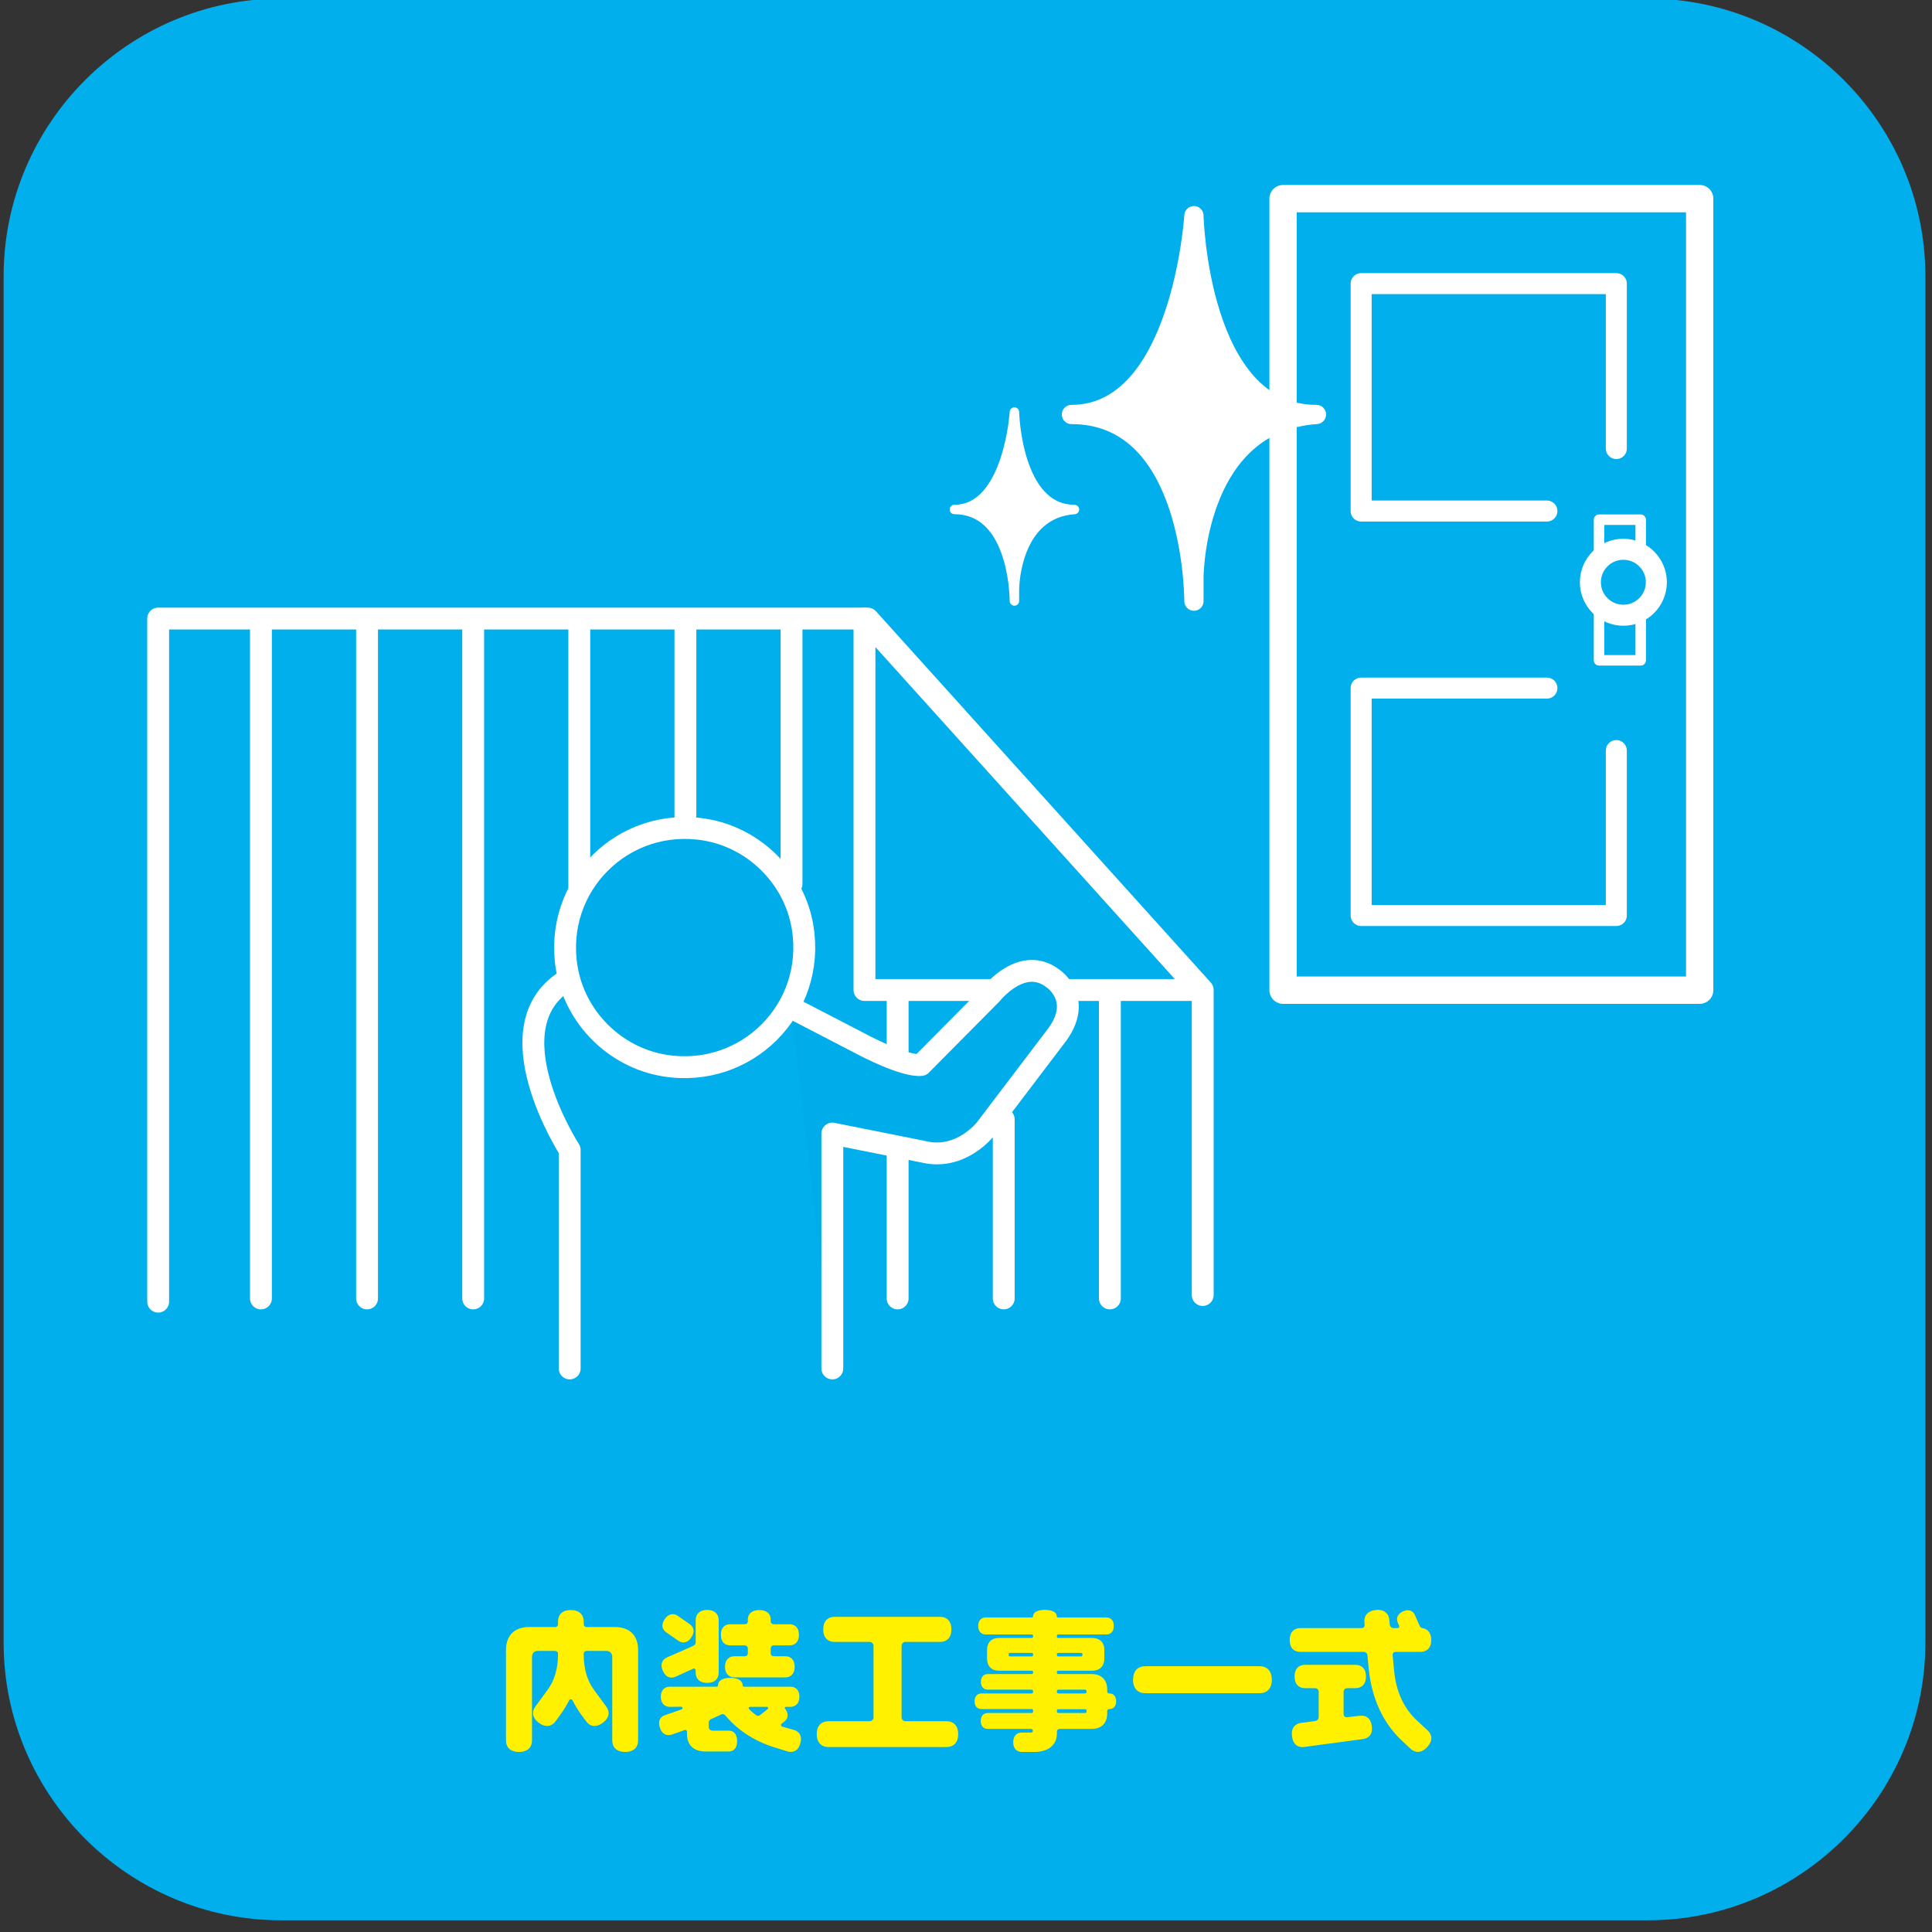 <?xml version="1.0" encoding="UTF-8" standalone="no"?>
<!DOCTYPE svg PUBLIC "-//W3C//DTD SVG 1.1//EN" "http://www.w3.org/Graphics/SVG/1.1/DTD/svg11.dtd">
<svg width="100%" height="100%" viewBox="0 0 245 245" version="1.1" xmlns="http://www.w3.org/2000/svg" xmlns:xlink="http://www.w3.org/1999/xlink" xml:space="preserve" xmlns:serif="http://www.serif.com/" style="fill-rule:evenodd;clip-rule:evenodd;stroke-linecap:round;stroke-linejoin:round;stroke-miterlimit:10;">
    <rect x="0" y="0" width="245" height="245" fill="#333333" stroke="none"/>
    <g transform="matrix(1,0,0,1,-1201,-1904)">
        <g transform="matrix(1.333,0,0,1.333,0,0)">
            <g id="reform12">
                <g transform="matrix(1,0,0,1,1084.14,1454.62)">
                    <path d="M0,130.019C0,144.539 -11.88,156.419 -26.4,156.419L-156.419,156.419C-170.939,156.419 -182.819,144.539 -182.819,130.019L-182.819,0C-182.819,-14.52 -170.939,-26.4 -156.419,-26.4L-26.4,-26.4C-11.88,-26.4 0,-14.52 0,0L0,130.019Z" style="fill:rgb(0,175,236);fill-rule:nonzero;"/>
                </g>
                <g transform="matrix(1,0,0,1,961.681,1591.23)">
                    <path d="M0,-5.909L0,2.7C0,3.345 -0.405,3.795 -1.23,3.795C-2.056,3.795 -2.46,3.345 -2.46,2.7L-2.46,-5.22C-2.46,-5.58 -2.655,-5.819 -3.03,-5.819L-4.905,-5.819C-5.055,-5.819 -5.175,-5.7 -5.175,-5.55L-5.175,-5.489C-5.175,-4.095 -4.83,-2.97 -4.2,-2.115L-3.045,-0.54C-2.67,-0.045 -2.715,0.54 -3.36,1.021C-4.005,1.5 -4.59,1.38 -4.95,0.87L-5.385,0.285C-5.7,-0.136 -5.985,-0.615 -6.24,-1.11C-6.271,-1.17 -6.33,-1.215 -6.405,-1.215C-6.48,-1.215 -6.54,-1.17 -6.57,-1.095C-6.825,-0.6 -7.11,-0.136 -7.425,0.285L-7.845,0.87C-8.22,1.38 -8.805,1.5 -9.45,1.021C-10.08,0.54 -10.14,-0.045 -9.765,-0.54L-8.61,-2.115C-7.98,-2.97 -7.62,-4.095 -7.62,-5.489L-7.62,-5.55C-7.62,-5.7 -7.74,-5.819 -7.89,-5.819L-9.54,-5.819C-9.915,-5.819 -10.095,-5.58 -10.095,-5.22L-10.095,2.7C-10.095,3.345 -10.5,3.795 -11.34,3.795C-12.165,3.795 -12.57,3.345 -12.57,2.7L-12.57,-5.909C-12.57,-7.364 -11.67,-8.085 -10.41,-8.085L-7.89,-8.085C-7.74,-8.085 -7.62,-8.204 -7.62,-8.354L-7.62,-8.61C-7.62,-9.255 -7.23,-9.704 -6.405,-9.704C-5.58,-9.704 -5.175,-9.255 -5.175,-8.61L-5.175,-8.354C-5.175,-8.204 -5.055,-8.085 -4.905,-8.085L-2.16,-8.085C-0.9,-8.085 0,-7.364 0,-5.909" style="fill:rgb(255,241,0);fill-rule:nonzero;"/>
                </g>
                <g transform="matrix(1,0,0,1,974.056,1585.8)">
                    <path d="M0,5.041C0,4.98 -0.061,4.936 -0.12,4.936L-1.74,4.936C-1.8,4.936 -1.86,4.98 -1.86,5.056C-1.86,5.086 -1.845,5.115 -1.83,5.131C-1.695,5.281 -1.485,5.476 -1.125,5.746C-1.08,5.775 -1.021,5.791 -0.96,5.791C-0.9,5.791 -0.84,5.775 -0.795,5.73L-0.045,5.145C-0.016,5.115 0,5.086 0,5.041M-4.5,-1.919C-4.5,-2.594 -4.14,-2.924 -3.615,-2.924L-2.25,-2.924C-2.07,-2.924 -1.936,-3.014 -1.936,-3.209L-1.936,-3.374C-1.936,-3.898 -1.575,-4.273 -0.84,-4.273C-0.12,-4.273 0.24,-3.898 0.24,-3.374L0.24,-3.209C0.24,-3.014 0.375,-2.924 0.555,-2.924L2.024,-2.924C2.55,-2.924 2.925,-2.594 2.925,-1.919C2.925,-1.244 2.55,-0.914 2.024,-0.914L0.555,-0.914C0.375,-0.914 0.24,-0.809 0.24,-0.614L0.24,-0.164C0.24,0.031 0.375,0.121 0.555,0.121L1.635,0.121C2.145,0.121 2.52,0.451 2.52,1.126C2.52,1.785 2.145,2.131 1.635,2.131L-3.21,2.131C-3.735,2.131 -4.11,1.785 -4.11,1.126C-4.11,0.451 -3.735,0.121 -3.21,0.121L-2.25,0.121C-2.07,0.121 -1.936,0.031 -1.936,-0.164L-1.936,-0.614C-1.936,-0.809 -2.07,-0.914 -2.25,-0.914L-3.615,-0.914C-4.14,-0.914 -4.5,-1.244 -4.5,-1.919M-9.84,-3.419C-9.479,-3.943 -9,-4.004 -8.595,-3.719L-7.47,-2.939C-7.065,-2.654 -6.945,-2.189 -7.32,-1.664C-7.68,-1.124 -8.16,-1.079 -8.564,-1.364L-9.689,-2.145C-10.095,-2.43 -10.215,-2.879 -9.84,-3.419M-10.02,1.516C-10.305,0.9 -10.095,0.436 -9.615,0.226L-7.125,-0.869C-6.99,-0.93 -6.9,-1.049 -6.9,-1.215L-6.9,-3.314C-6.9,-3.869 -6.54,-4.289 -5.805,-4.289C-5.07,-4.289 -4.71,-3.869 -4.71,-3.314L-4.71,1.681C-4.71,2.25 -5.07,2.656 -5.805,2.656C-6.54,2.656 -6.9,2.25 -6.9,1.681L-6.9,1.471C-6.9,1.365 -6.975,1.291 -7.065,1.291C-7.095,1.291 -7.11,1.291 -7.14,1.306L-8.79,2.056C-9.27,2.281 -9.75,2.131 -10.02,1.516M3.06,8.4C2.88,9.09 2.399,9.33 1.859,9.181L0.944,8.895C-1.08,8.326 -2.76,7.291 -4.021,5.82L-4.08,5.746C-4.155,5.67 -4.245,5.625 -4.35,5.625C-4.396,5.625 -4.455,5.641 -4.5,5.67C-4.815,5.82 -5.13,5.971 -5.445,6.105C-5.565,6.166 -5.655,6.285 -5.655,6.436L-5.655,6.826C-5.655,7.08 -5.49,7.201 -5.25,7.201L-3.735,7.201C-3.285,7.201 -2.955,7.53 -2.955,8.19C-2.955,8.851 -3.285,9.181 -3.735,9.181L-5.985,9.181C-7.005,9.181 -7.725,8.641 -7.725,7.516L-7.725,7.306C-7.725,7.201 -7.8,7.125 -7.905,7.125C-7.92,7.125 -7.935,7.141 -7.95,7.141C-8.354,7.291 -8.76,7.426 -9.165,7.576C-9.66,7.726 -10.109,7.53 -10.305,6.916C-10.515,6.285 -10.274,5.865 -9.795,5.716C-9.27,5.535 -8.745,5.355 -8.235,5.176C-8.189,5.145 -8.145,5.101 -8.145,5.056C-8.145,4.98 -8.205,4.92 -8.295,4.92L-9.359,4.936C-9.854,4.936 -10.215,4.605 -10.215,3.976C-10.215,3.33 -9.854,3.016 -9.359,3.016L-4.905,3.016C-4.83,3.016 -4.771,2.955 -4.771,2.881C-4.771,2.476 -4.396,2.176 -3.6,2.176C-2.82,2.176 -2.43,2.476 -2.43,2.881C-2.43,2.955 -2.37,3.016 -2.295,3.016L2.1,3.016C2.609,3.016 2.97,3.33 2.97,3.976C2.97,4.605 2.609,4.936 2.1,4.936L1.68,4.936C1.62,4.936 1.574,4.98 1.574,5.041C1.574,5.056 1.59,5.086 1.604,5.101C1.979,5.596 1.904,6.031 1.56,6.315L1.274,6.541C1.229,6.57 1.215,6.615 1.215,6.66C1.215,6.735 1.26,6.781 1.319,6.811L2.43,7.125C2.97,7.275 3.255,7.726 3.06,8.4" style="fill:rgb(255,241,0);fill-rule:nonzero;"/>
                </g>
                <g transform="matrix(1,0,0,1,992.13,1583.4)">
                    <path d="M0,9.93C0,10.755 -0.465,11.159 -1.095,11.159L-12.344,11.159C-12.989,11.159 -13.454,10.755 -13.454,9.93C-13.454,9.105 -12.989,8.701 -12.344,8.701L-8.43,8.701C-8.22,8.701 -8.055,8.535 -8.055,8.34L-8.055,1.531C-8.055,1.321 -8.22,1.156 -8.43,1.156L-11.774,1.156C-12.389,1.156 -12.839,0.765 -12.839,-0.03C-12.839,-0.84 -12.389,-1.229 -11.774,-1.229L-1.71,-1.229C-1.095,-1.229 -0.645,-0.84 -0.645,-0.03C-0.645,0.765 -1.095,1.156 -1.71,1.156L-5.024,1.156C-5.22,1.156 -5.385,1.321 -5.385,1.531L-5.385,8.34C-5.385,8.535 -5.22,8.701 -5.024,8.701L-1.095,8.701C-0.465,8.701 0,9.105 0,9.93" style="fill:rgb(255,241,0);fill-rule:nonzero;"/>
                </g>
                <g transform="matrix(1,0,0,1,1004.34,1585.44)">
                    <path d="M0,5.653C0,5.563 -0.06,5.518 -0.149,5.518L-2.67,5.518C-2.76,5.518 -2.819,5.563 -2.819,5.653L-2.819,5.744C-2.819,5.834 -2.76,5.879 -2.67,5.879L-0.149,5.879C-0.06,5.879 0,5.834 0,5.744L0,5.653ZM0,3.794C0,3.704 -0.06,3.659 -0.149,3.659L-2.67,3.659C-2.76,3.659 -2.819,3.704 -2.819,3.794L-2.819,3.883C-2.819,3.973 -2.76,4.018 -2.67,4.018L-0.149,4.018C-0.06,4.018 0,3.973 0,3.883L0,3.794ZM-2.819,0.359C-2.819,0.434 -2.774,0.494 -2.699,0.494L-0.51,0.494C-0.435,0.494 -0.39,0.434 -0.39,0.359L-0.39,0.284C-0.39,0.209 -0.435,0.164 -0.51,0.164L-2.699,0.164C-2.774,0.164 -2.819,0.209 -2.819,0.284L-2.819,0.359ZM-5.084,0.284C-5.084,0.209 -5.13,0.164 -5.204,0.164L-7.289,0.164C-7.364,0.164 -7.409,0.209 -7.409,0.284L-7.409,0.359C-7.409,0.434 -7.364,0.494 -7.289,0.494L-5.204,0.494C-5.13,0.494 -5.084,0.434 -5.084,0.359L-5.084,0.284ZM2.82,4.768C2.82,5.264 2.55,5.504 2.175,5.504C2.056,5.504 1.965,5.579 1.965,5.699L1.965,5.924C1.965,6.914 1.351,7.393 0.495,7.393L-2.534,7.393C-2.699,7.393 -2.819,7.483 -2.819,7.664L-2.819,7.813C-2.819,8.999 -3.72,9.584 -4.965,9.584L-6.149,9.584C-6.63,9.584 -6.975,9.268 -6.975,8.669C-6.975,8.053 -6.63,7.739 -6.149,7.739L-5.265,7.739C-5.175,7.739 -5.1,7.664 -5.1,7.573C-5.1,7.483 -5.175,7.393 -5.265,7.393L-9.39,7.393C-9.779,7.393 -10.064,7.153 -10.064,6.643C-10.064,6.133 -9.779,5.879 -9.39,5.879L-5.234,5.879C-5.145,5.879 -5.084,5.834 -5.084,5.744L-5.084,5.653C-5.084,5.563 -5.145,5.504 -5.234,5.504L-9.989,5.504C-10.379,5.504 -10.649,5.264 -10.649,4.768C-10.649,4.274 -10.379,4.018 -9.989,4.018L-5.234,4.018C-5.145,4.018 -5.084,3.973 -5.084,3.883L-5.084,3.794C-5.084,3.704 -5.145,3.659 -5.234,3.659L-9.39,3.659C-9.779,3.659 -10.049,3.404 -10.049,2.924C-10.049,2.428 -9.779,2.174 -9.39,2.174L-5.22,2.174C-5.145,2.174 -5.084,2.143 -5.084,2.053L-5.084,1.979C-5.084,1.904 -5.145,1.859 -5.22,1.859L-8.324,1.859C-8.999,1.859 -9.464,1.469 -9.464,0.688L-9.464,-0.107C-9.464,-0.886 -8.999,-1.261 -8.324,-1.261L-5.22,-1.261C-5.145,-1.261 -5.084,-1.306 -5.084,-1.381L-5.084,-1.456C-5.084,-1.546 -5.145,-1.591 -5.22,-1.591L-9.584,-1.591C-10.004,-1.591 -10.304,-1.861 -10.304,-2.402C-10.304,-2.941 -10.004,-3.21 -9.584,-3.21L-5.22,-3.21C-5.145,-3.21 -5.084,-3.256 -5.084,-3.331C-5.084,-3.676 -4.725,-3.931 -3.96,-3.931C-3.194,-3.931 -2.835,-3.676 -2.835,-3.331C-2.835,-3.256 -2.774,-3.21 -2.699,-3.21L1.875,-3.21C2.295,-3.21 2.596,-2.941 2.596,-2.402C2.596,-1.861 2.295,-1.591 1.875,-1.591L-2.699,-1.591C-2.774,-1.591 -2.819,-1.546 -2.819,-1.456L-2.819,-1.381C-2.819,-1.306 -2.774,-1.261 -2.699,-1.261L0.54,-1.261C1.215,-1.261 1.695,-0.886 1.695,-0.107L1.695,0.688C1.695,1.469 1.215,1.859 0.54,1.859L-2.699,1.859C-2.774,1.859 -2.819,1.904 -2.819,1.979L-2.819,2.053C-2.819,2.143 -2.774,2.174 -2.699,2.174L0.495,2.174C1.351,2.174 1.965,2.654 1.965,3.643L1.965,3.824C1.965,3.959 2.056,4.018 2.175,4.018C2.55,4.018 2.82,4.274 2.82,4.768" style="fill:rgb(255,241,0);fill-rule:nonzero;"/>
                </g>
                <g transform="matrix(1,0,0,1,1009.92,1586.87)">
                    <path d="M0,2.564C-0.675,2.564 -1.155,2.144 -1.155,1.289C-1.155,0.419 -0.675,0 0,0L10.904,0C11.564,0 12.045,0.419 12.045,1.289C12.045,2.144 11.564,2.564 10.904,2.564L0,2.564Z" style="fill:rgb(255,241,0);fill-rule:nonzero;"/>
                </g>
                <g transform="matrix(1,0,0,1,1031.48,1583.99)">
                    <path d="M0,8.58C0.105,9.33 -0.27,9.734 -0.854,9.81L-6.42,10.56C-7.02,10.65 -7.499,10.32 -7.59,9.555C-7.694,8.775 -7.319,8.34 -6.72,8.266L-5.43,8.1C-5.205,8.07 -5.055,7.935 -5.055,7.695L-5.055,5.325C-5.055,5.085 -5.205,4.965 -5.43,4.965L-6.359,4.965C-6.944,4.965 -7.35,4.605 -7.35,3.855C-7.35,3.105 -6.944,2.745 -6.359,2.745L-1.56,2.745C-0.975,2.745 -0.555,3.105 -0.555,3.855C-0.555,4.605 -0.975,4.965 -1.56,4.965L-2.31,4.965C-2.535,4.965 -2.685,5.085 -2.685,5.325L-2.685,7.41C-2.685,7.65 -2.535,7.755 -2.31,7.725L-1.14,7.59C-0.555,7.516 -0.09,7.83 0,8.58M5.265,10.574C4.725,11.16 4.125,11.144 3.675,10.725L2.925,10.019C1.125,8.37 -0.045,6 -0.314,2.91L-0.42,1.815C-0.435,1.65 -0.585,1.516 -0.75,1.516L-6.795,1.516C-7.395,1.516 -7.814,1.141 -7.814,0.391C-7.814,-0.375 -7.395,-0.75 -6.795,-0.75L-0.96,-0.75C-0.795,-0.75 -0.66,-0.885 -0.689,-1.05L-0.705,-1.289C-0.765,-1.904 -0.42,-2.385 0.391,-2.475C1.186,-2.55 1.62,-2.129 1.665,-1.515L1.71,-1.05C1.74,-0.885 1.875,-0.75 2.055,-0.75L2.46,-0.75C2.55,-0.75 2.625,-0.824 2.61,-0.93C2.61,-0.945 2.595,-0.959 2.595,-0.975L2.475,-1.244C2.295,-1.68 2.43,-2.1 2.97,-2.34C3.525,-2.58 3.93,-2.399 4.11,-1.965L4.56,-0.945C4.605,-0.84 4.695,-0.765 4.815,-0.75C5.31,-0.675 5.655,-0.3 5.655,0.391C5.655,1.141 5.22,1.516 4.635,1.516L2.25,1.516C2.085,1.516 1.965,1.65 1.98,1.815L2.115,3.24C2.295,5.31 3.075,6.915 4.29,8.04L5.295,8.97C5.76,9.391 5.82,9.99 5.265,10.574" style="fill:rgb(255,241,0);fill-rule:nonzero;"/>
                </g>
                <g transform="matrix(0,-1,-1,0,998.201,1569.38)">
                    <path d="M17.193,82.179L82.179,82.179L82.179,14.669L46.847,-17.193L17.824,-17.193" style="fill:none;fill-rule:nonzero;stroke:white;stroke-width:2.08px;"/>
                </g>
                <g transform="matrix(1,0,0,1,983.215,1522.54)">
                    <path d="M0,-35.332L31.862,0L0,0L0,-35.332Z" style="fill:none;fill-rule:nonzero;stroke:white;stroke-width:2.08px;"/>
                </g>
                <g transform="matrix(0,1,1,0,957.819,1519.86)">
                    <path d="M-32.02,-32.02L32.02,-32.02" style="fill:none;fill-rule:nonzero;stroke:white;stroke-width:2.08px;"/>
                </g>
                <g transform="matrix(0,1,1,0,967.914,1519.86)">
                    <path d="M-32.02,-32.02L32.02,-32.02" style="fill:none;fill-rule:nonzero;stroke:white;stroke-width:2.08px;"/>
                </g>
                <g transform="matrix(0,1,1,0,978.01,1519.86)">
                    <path d="M-32.02,-32.02L32.02,-32.02" style="fill:none;fill-rule:nonzero;stroke:white;stroke-width:2.08px;"/>
                </g>
                <g transform="matrix(0,1,1,0,968.783,1500.53)">
                    <path d="M-12.698,-12.698L12.698,-12.698" style="fill:none;fill-rule:nonzero;stroke:white;stroke-width:2.08px;"/>
                </g>
                <g transform="matrix(0,1,1,0,975.644,1497.3)">
                    <path d="M-9.464,-9.464L9.464,-9.464" style="fill:none;fill-rule:nonzero;stroke:white;stroke-width:2.08px;"/>
                </g>
                <g transform="matrix(0,1,1,0,988.578,1500.14)">
                    <path d="M-12.303,-12.303L12.303,-12.303" style="fill:none;fill-rule:nonzero;stroke:white;stroke-width:2.08px;"/>
                </g>
                <g transform="matrix(0,1,1,0,993.39,1544.86)">
                    <path d="M-7.02,-7.02L7.02,-7.02" style="fill:none;fill-rule:nonzero;stroke:white;stroke-width:2.08px;"/>
                </g>
                <g transform="matrix(0,1,1,0,989.367,1525.85)">
                    <path d="M-2.997,-2.997L2.997,-2.997" style="fill:none;fill-rule:nonzero;stroke:white;stroke-width:2.08px;"/>
                </g>
                <g transform="matrix(0,1,1,0,1004.98,1543.36)">
                    <path d="M-8.518,-8.518L8.518,-8.518" style="fill:none;fill-rule:nonzero;stroke:white;stroke-width:2.08px;"/>
                </g>
                <g transform="matrix(0,1,1,0,1021.23,1537.21)">
                    <path d="M-14.67,-14.67L14.67,-14.67" style="fill:none;fill-rule:nonzero;stroke:white;stroke-width:2.08px;"/>
                </g>
                <g transform="matrix(-0.17,-0.986,-0.986,0.17,962.299,1507.78)">
                    <path d="M-11.206,-13.31C-19.094,-13.254 -24.513,-5.592 -21.934,1.867C-20.373,6.382 -15.982,9.485 -11.206,9.446C-3.318,9.384 2.092,1.723 -0.483,-5.73C-2.043,-10.242 -6.431,-13.344 -11.206,-13.31" style="fill:rgb(0,173,235);fill-rule:nonzero;"/>
                </g>
                <g transform="matrix(-0.17,-0.986,-0.986,0.17,962.299,1507.78)">
                    <path d="M-11.206,-13.31C-19.094,-13.254 -24.513,-5.592 -21.934,1.867C-20.373,6.382 -15.982,9.485 -11.206,9.446C-3.318,9.384 2.092,1.723 -0.483,-5.73C-2.043,-10.242 -6.431,-13.344 -11.206,-13.31Z" style="fill:none;fill-rule:nonzero;stroke:white;stroke-width:2.08px;"/>
                </g>
                <g transform="matrix(1,0,0,1,976.254,1553.52)">
                    <path d="M0,-29.298L7.025,-25.654C7.025,-25.654 10.766,-23.689 12.345,-23.848L19.086,-30.65C19.086,-30.65 21.986,-34.318 24.898,-32.073C24.898,-32.073 27.758,-30.164 25.33,-26.782L18.479,-17.759C18.479,-17.759 16.134,-14.722 12.577,-15.591L3.903,-17.325L3.903,5.02" style="fill:rgb(0,173,235);fill-rule:nonzero;stroke:white;stroke-width:2.08px;"/>
                </g>
                <g transform="matrix(1,0,0,1,955.172,1521.49)">
                    <path d="M0,37.051L0,16.266C0,16.266 -7.709,4.351 -0.106,0" style="fill:none;fill-rule:nonzero;stroke:white;stroke-width:2.08px;"/>
                </g>
                <g transform="matrix(-1,0,0,1,2085.71,79.803)">
                    <rect x="1023.04" y="1367.45" width="39.633" height="75.303" style="fill:rgb(0,175,236);stroke:white;stroke-width:2.6px;"/>
                </g>
                <g transform="matrix(-1,0,0,1,2110.15,78.978)">
                    <rect x="1053.09" y="1398.82" width="3.963" height="13.376" style="fill:rgb(0,175,236);stroke:white;stroke-width:1px;"/>
                </g>
                <g transform="matrix(0,-1,-1,0,1055.41,1480.61)">
                    <path d="M-3.138,-3.138C-4.871,-3.138 -6.276,-1.733 -6.276,0C-6.276,1.733 -4.871,3.138 -3.138,3.138C-1.405,3.138 0,1.733 0,0C0,-1.733 -1.405,-3.138 -3.138,-3.138" style="fill:rgb(0,175,236);fill-rule:nonzero;"/>
                </g>
                <g transform="matrix(0,-1,-1,0,1055.41,1480.61)">
                    <ellipse cx="-3.138" cy="0" rx="3.138" ry="3.138" style="fill:none;stroke:white;stroke-width:2px;"/>
                </g>
                <g transform="matrix(-1,0,0,1,1037.07,1455.34)">
                    <path d="M-11.065,21.633L6.605,21.633L6.605,0L-17.67,0L-17.67,15.688" style="fill:rgb(0,175,236);fill-rule:nonzero;stroke:white;stroke-width:2px;"/>
                </g>
                <g transform="matrix(-1,0,0,1,1037.07,1515.45)">
                    <path d="M-11.065,-21.633L6.605,-21.633L6.605,0L-17.67,0L-17.67,-15.688" style="fill:rgb(0,175,236);fill-rule:nonzero;stroke:white;stroke-width:2px;"/>
                </g>
                <g transform="matrix(1,0,0,1,1003.19,1476.26)">
                    <path d="M0,0.567C-5.495,0.567 -5.71,-8.702 -5.71,-8.702C-5.71,-8.702 -6.29,0.567 -11.419,0.567C-6.014,0.567 -5.722,8.235 -5.71,9.269L-5.71,8.148C-5.701,7.635 -5.491,0.945 0,0.567Z" style="fill:white;fill-rule:nonzero;stroke:white;stroke-width:0.9px;stroke-miterlimit:4;"/>
                </g>
                <g transform="matrix(1,0,0,1,1026.21,1466.63)">
                    <path d="M0,1.158C-11.214,1.158 -11.653,-17.758 -11.653,-17.758C-11.653,-17.758 -12.837,1.158 -23.305,1.158C-12.272,1.158 -11.677,16.806 -11.653,18.916L-11.653,16.696C-11.653,16.696 -11.652,16.672 -11.652,16.63C-11.635,15.583 -11.206,1.928 0,1.158Z" style="fill:white;fill-rule:nonzero;stroke:white;stroke-width:1.83px;stroke-miterlimit:4;"/>
                </g>
            </g>
        </g>
    </g>
</svg>
